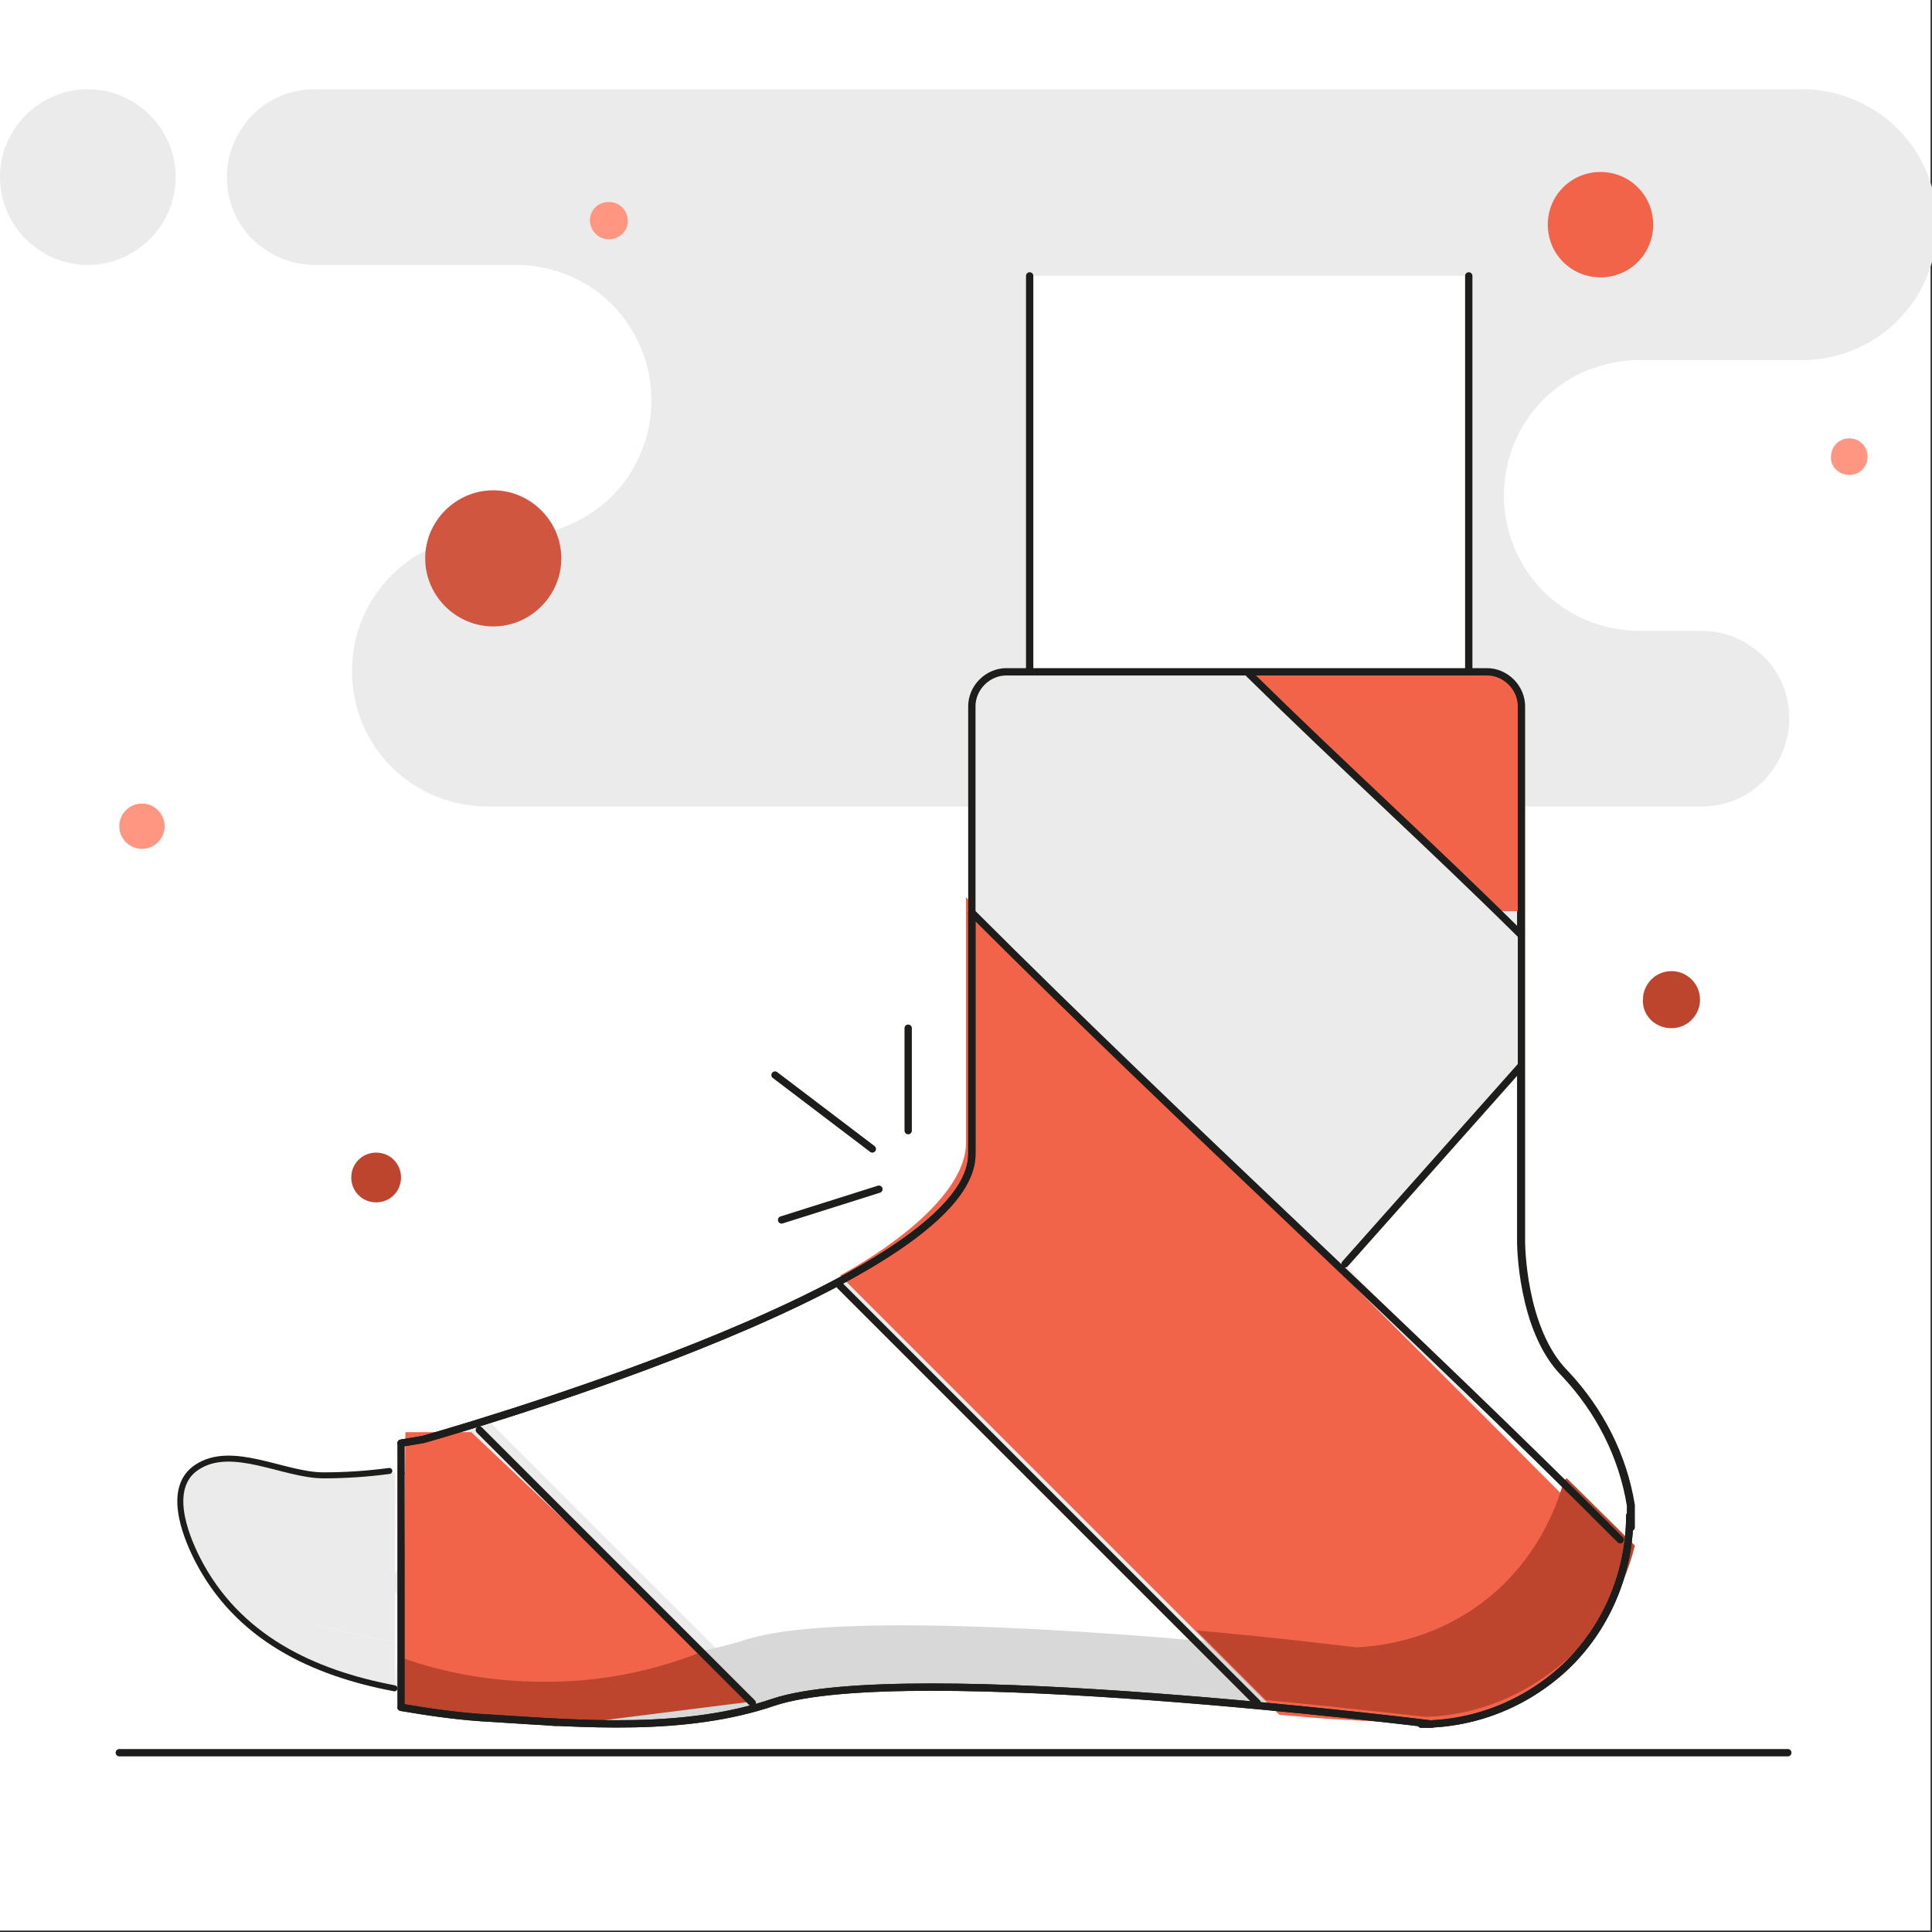 <?xml version="1.0" encoding="utf-8"?>
<!-- Generator: Adobe Illustrator 25.2.3, SVG Export Plug-In . SVG Version: 6.00 Build 0)  -->
<svg version="1.1" id="Warstwa_1" xmlns="http://www.w3.org/2000/svg" xmlns:xlink="http://www.w3.org/1999/xlink" x="0px" y="0px"
	 viewBox="0 0 264 264" style="enable-background:new 0 0 264 264;" xml:space="preserve">
<rect x="0" y="0" width="264" height="264" fill="#333333" stroke="none"/>
<style type="text/css">
	.st0{clip-path:url(#SVGID_2_);}
	.st1{fill:#FFFFFF;}
	.st2{fill:#EBEBEB;}
	.st3{fill:none;stroke:#1D1D1B;stroke-linecap:round;stroke-linejoin:round;}
	.st4{fill:#FF9682;}
	.st5{fill:#BD452E;}
	.st6{fill:#D0563F;}
	.st7{fill:#F1644A;}
	.st8{fill:#D8D8D8;}
	.st9{fill:none;stroke:#1D1D1B;stroke-width:0.82;stroke-linecap:round;stroke-linejoin:round;}
</style>
<g>
	<defs>
		<rect id="SVGID_1_" width="264" height="264"/>
	</defs>
	<clipPath id="SVGID_2_">
		<use xlink:href="#SVGID_1_"  style="overflow:visible;"/>
	</clipPath>
	<g class="st0">
		<path class="st1" d="M263.8,0H0v263.8h263.8V0z"/>
		<path class="st2" d="M69.8,36.2H43c-3.2,0-6.2-1.3-8.5-3.5c-2.3-2.3-3.5-5.3-3.5-8.5c0-3.2,1.3-6.2,3.5-8.5
			c2.3-2.3,5.3-3.5,8.5-3.5h202.5c4.9-0.2,9.7,1.6,13.3,4.9c3.6,3.3,5.7,8,5.9,12.9c0.2,4.9-1.6,9.7-4.9,13.3
			c-3.3,3.6-8,5.7-12.9,5.9h-22.9c-2.4,0-4.8,0.5-7.1,1.4c-2.2,0.9-4.3,2.3-6,4c-1.7,1.7-3.1,3.8-4,6c-0.9,2.2-1.4,4.7-1.4,7.1
			s0.5,4.8,1.4,7.1c0.9,2.2,2.3,4.3,4,6c1.7,1.7,3.8,3.1,6,4c2.2,0.9,4.7,1.4,7.1,1.4h8.5c3.2,0,6.2,1.3,8.5,3.5
			c2.3,2.3,3.5,5.3,3.5,8.5s-1.3,6.2-3.5,8.5c-2.3,2.3-5.3,3.5-8.5,3.5H66.6c-4.9,0-9.6-1.9-13.1-5.4c-3.5-3.5-5.4-8.2-5.4-13.1
			s1.9-9.6,5.4-13.1c3.5-3.5,8.2-5.4,13.1-5.4h3.2c4.9,0.2,9.7-1.6,13.3-4.9c3.6-3.3,5.7-8,5.9-12.9c0.2-4.9-1.6-9.7-4.9-13.3
			c-3.3-3.6-8-5.7-12.9-5.9H69.8z"/>
		<path class="st2" d="M12,36.2c6.6,0,12-5.4,12-12c0-6.6-5.4-12-12-12s-12,5.4-12,12C0,30.8,5.4,36.2,12,36.2z"/>
		<path class="st3" d="M55.3,199.9v1.1"/>
		<path class="st3" d="M16.3,239.5h228"/>
		<path class="st4" d="M83.2,32.7c1.4,0,2.6-1.1,2.6-2.5c0-1.4-1.1-2.6-2.6-2.6s-2.6,1.1-2.6,2.6C80.7,31.6,81.8,32.7,83.2,32.7z"/>
		<path class="st4" d="M252.7,64.9c1.4,0,2.5-1.1,2.5-2.5c0-1.4-1.1-2.5-2.5-2.5s-2.5,1.1-2.5,2.5C250.1,63.8,251.3,64.9,252.7,64.9
			z"/>
		<path class="st5" d="M228.4,140.5c2.2,0,3.9-1.8,3.9-3.9c0-2.2-1.8-3.9-3.9-3.9c-2.2,0-3.9,1.8-3.9,3.9
			C224.4,138.8,226.2,140.5,228.4,140.5z"/>
		<path class="st4" d="M19.4,116c1.7,0,3.1-1.4,3.1-3.1c0-1.7-1.4-3.1-3.1-3.1c-1.7,0-3.1,1.4-3.1,3.1C16.3,114.6,17.7,116,19.4,116
			z"/>
		<path class="st5" d="M51.4,164.3c1.9,0,3.4-1.5,3.4-3.4s-1.5-3.4-3.4-3.4S48,159,48,160.9S49.5,164.3,51.4,164.3z"/>
		<path class="st6" d="M67.4,85.6c5.1,0,9.3-4.2,9.3-9.3c0-5.1-4.2-9.3-9.3-9.3c-5.1,0-9.3,4.2-9.3,9.3
			C58.1,81.4,62.3,85.6,67.4,85.6z"/>
		<path class="st7" d="M218.7,37.9c4,0,7.2-3.2,7.2-7.2s-3.2-7.2-7.2-7.2c-4,0-7.2,3.2-7.2,7.2S214.7,37.9,218.7,37.9z"/>
		<path class="st1" d="M200.7,37.7h-60v86.8h60V37.7z"/>
		<path class="st7" d="M207.7,127.8l-16.9-16.5l-20.1-19.2l32-0.3c0.7,0,1.3,0.1,2,0.4c0.6,0.3,1.2,0.6,1.7,1.1
			c0.5,0.5,0.8,1,1.1,1.7c0.3,0.6,0.4,1.3,0.4,2L207.7,127.8z"/>
		<path class="st3" d="M140.7,37.7v54.1"/>
		<path class="st3" d="M200.7,37.7v54.1"/>
		<path class="st2" d="M222.6,208.5v-3c-1.1-6.8-4.3-13-9-18c-6-6-6-18-6-18v-45h-75v33c0,18-75,39-75,39c-4.9,0.8-2.3,3.2-2.3,5.2
			c0.3,2.9,0.2,5.8-0.2,8.6c-0.4,5.8-2.5,4.4-0.4,8.6c0.2,13.6-5.2,14.5,12.4,15.7c12.4,0.8,26.4,1.8,38.4-2.2c18-6,90,3,90,3h-1.5
			c3.7,0,7.4-0.7,10.9-2.2c3.5-1.4,6.6-3.5,9.2-6.2c2.6-2.6,4.7-5.8,6.2-9.2c1.4-3.5,2.2-7.2,2.2-10.9"/>
		<path class="st1" d="M114.8,175.7c-15.5,7.4-31.5,13.6-48,18.5l38.7,38.7c0.8-0.2,1.6-0.4,2.3-0.7c10.9-3.6,41.3-1.8,63.8,0.2
			L114.8,175.7z"/>
		<path class="st8" d="M67.1,234.9c12.4,0.8,26.4,1.8,38.4-2.1c17.2-5.5,83.9,2.2,89.6,3c7.2-0.1,14.2-3.1,19.3-8.2
			c5.1-5.1,8-12.1,8.1-19.3v-1.5c-0.6-3.5-1.8-6.9-3.5-10.1c0.2,0.8,0.2,1.3,0.2,1.3v1.5c-0.1,7.3-3,14.2-8.2,19.3s-12,8.1-19.3,8.2
			c-5.7-0.7-72.3-8.4-89.6-3c-12,3.9-26,3-38.4,2.1"/>
		<path class="st1" d="M207.8,169.7v-24l-24,27l38.2,41.2c0.6-2.2,0.8-4.4,0.8-6.7v-1.5c-1.1-6.8-4.3-13-9-18
			C207.8,181.7,207.8,169.7,207.8,169.7z"/>
		<path class="st7" d="M114.8,174.3l60,60c10.8,1.1,18.9,1,20.7,1.2c6.3-0.3,12.3-2.6,17.2-6.6c4.9-4,8.3-9.5,9.8-15.6L132,122.6
			v33.6C132,162,124.7,168.8,114.8,174.3z"/>
		<path class="st5" d="M214.1,202l-0.4,0.3c-1.7,6.3-5.3,12-10.4,16.1c-5.1,4.1-11.4,6.4-18,6.7c-1.9-0.2-10.4-1.3-21.8-2.3l9.5,9.5
			c11.3,1.1,19.9,2.1,21.8,2.3c6.7-0.2,13-2.7,18.2-6.9c5.2-4.2,8.8-10,10.4-16.5L214.1,202z"/>
		<path class="st7" d="M103,232.2l-27,3.4l-21-3l0.3-32.8L55,232.6l0.4-36.9h9L103,232.2l-37-34.9L103,232.2z"/>
		<path class="st5" d="M54.8,226.5v6.4l21,3l27-3.4l-7.1-6.7c-6.9,2.7-14.2,4.1-21.6,4C67.6,229.8,61,228.7,54.8,226.5z"/>
		<path class="st3" d="M65.5,195.4l37.3,37.3L65.5,195.4z"/>
		<path class="st3" d="M54.8,233.3c4.1,0.7,8.3,1.3,12.5,1.5c12.4,0.8,26.4,1.9,38.4-2.2c18-6,90,3,90,3h-1.5c7.6,0,14.8-3,20.2-8.3
			c5.3-5.3,8.3-12.6,8.3-20.2"/>
		<path class="st3" d="M132.8,124.7v33c0,18-75,39-75,39l-3,0.5"/>
		<path class="st3" d="M222.8,208.7v-3c-1.1-6.8-4.3-13-9-18c-6-6-6-18-6-18v-45"/>
		<path class="st3" d="M54.8,233.3c4.1,0.7,8.3,1.3,12.5,1.5c12.4,0.8,26.4,1.9,38.4-2.2c18-6,90,3,90,3h-1.5c7.6,0,14.8-3,20.2-8.3
			c5.3-5.3,8.3-12.6,8.3-20.2"/>
		<path class="st3" d="M132.8,124.7v33c0,18-75,39-75,39l-3,0.5v35.7"/>
		<path class="st2" d="M54,224.3v-23.1c-3.2,0.4-6.3,0.7-9.5,0.8c-5.5,0-12.7-4.3-17.5-1c-1.1,0.9-1.9,2-2.2,3.4
			c-0.3,1.3-0.2,2.7,0.3,4C31.3,218.5,42.4,222.7,54,224.3z"/>
		<path class="st2" d="M25.1,208.2c0.4,1.7,1.1,3.4,1.9,5c0.8,1.7,1.8,3.3,3,4.9c6,7.4,14.6,11,24,12.9v-6.7
			C42.4,222.7,31.3,218.5,25.1,208.2z"/>
		<path class="st9" d="M53.2,201c-3,0.4-6,0.6-9,0.6c-5.4,0-12.5-4.3-17.3-1.1c-4.1,2.7-1.7,9,0,12.4c5.5,10.9,15.9,15.7,27,17.8"/>
		<path class="st2" d="M207.8,145.7l-25.4,26.5l-49.8-47.7v-30c0-0.3,0-0.6,0.1-0.9c0.1-0.3,0.3-0.6,0.5-0.8
			c0.2-0.2,0.5-0.4,0.8-0.5c0.3-0.1,0.6-0.2,0.9-0.2h35.7l37,35.7L207.8,145.7z"/>
		<path class="st3" d="M132.8,124.7c30,30,60,57,88.6,85.7"/>
		<path class="st3" d="M132.8,124.7V96.5c0-1.2,0.5-2.4,1.4-3.3c0.9-0.9,2.1-1.4,3.3-1.4h65.7c1.2,0,2.4,0.5,3.3,1.4
			c0.9,0.9,1.4,2.1,1.4,3.3v73.2c0,0,0,12,6,18c4.7,5,7.9,11.2,9,18v3"/>
		<path class="st3" d="M170.7,92.1c12.6,12.4,25.1,23.7,37.1,35.6"/>
		<path class="st3" d="M207.8,145.7l-24,27"/>
		<path class="st3" d="M119.2,157l-13.3-10.1"/>
		<path class="st3" d="M120.1,162.5l-13.3,4.2"/>
		<path class="st3" d="M124.1,154.5v-14"/>
		<path class="st3" d="M114.8,175.7l57,57"/>
	</g>
</g>
</svg>

